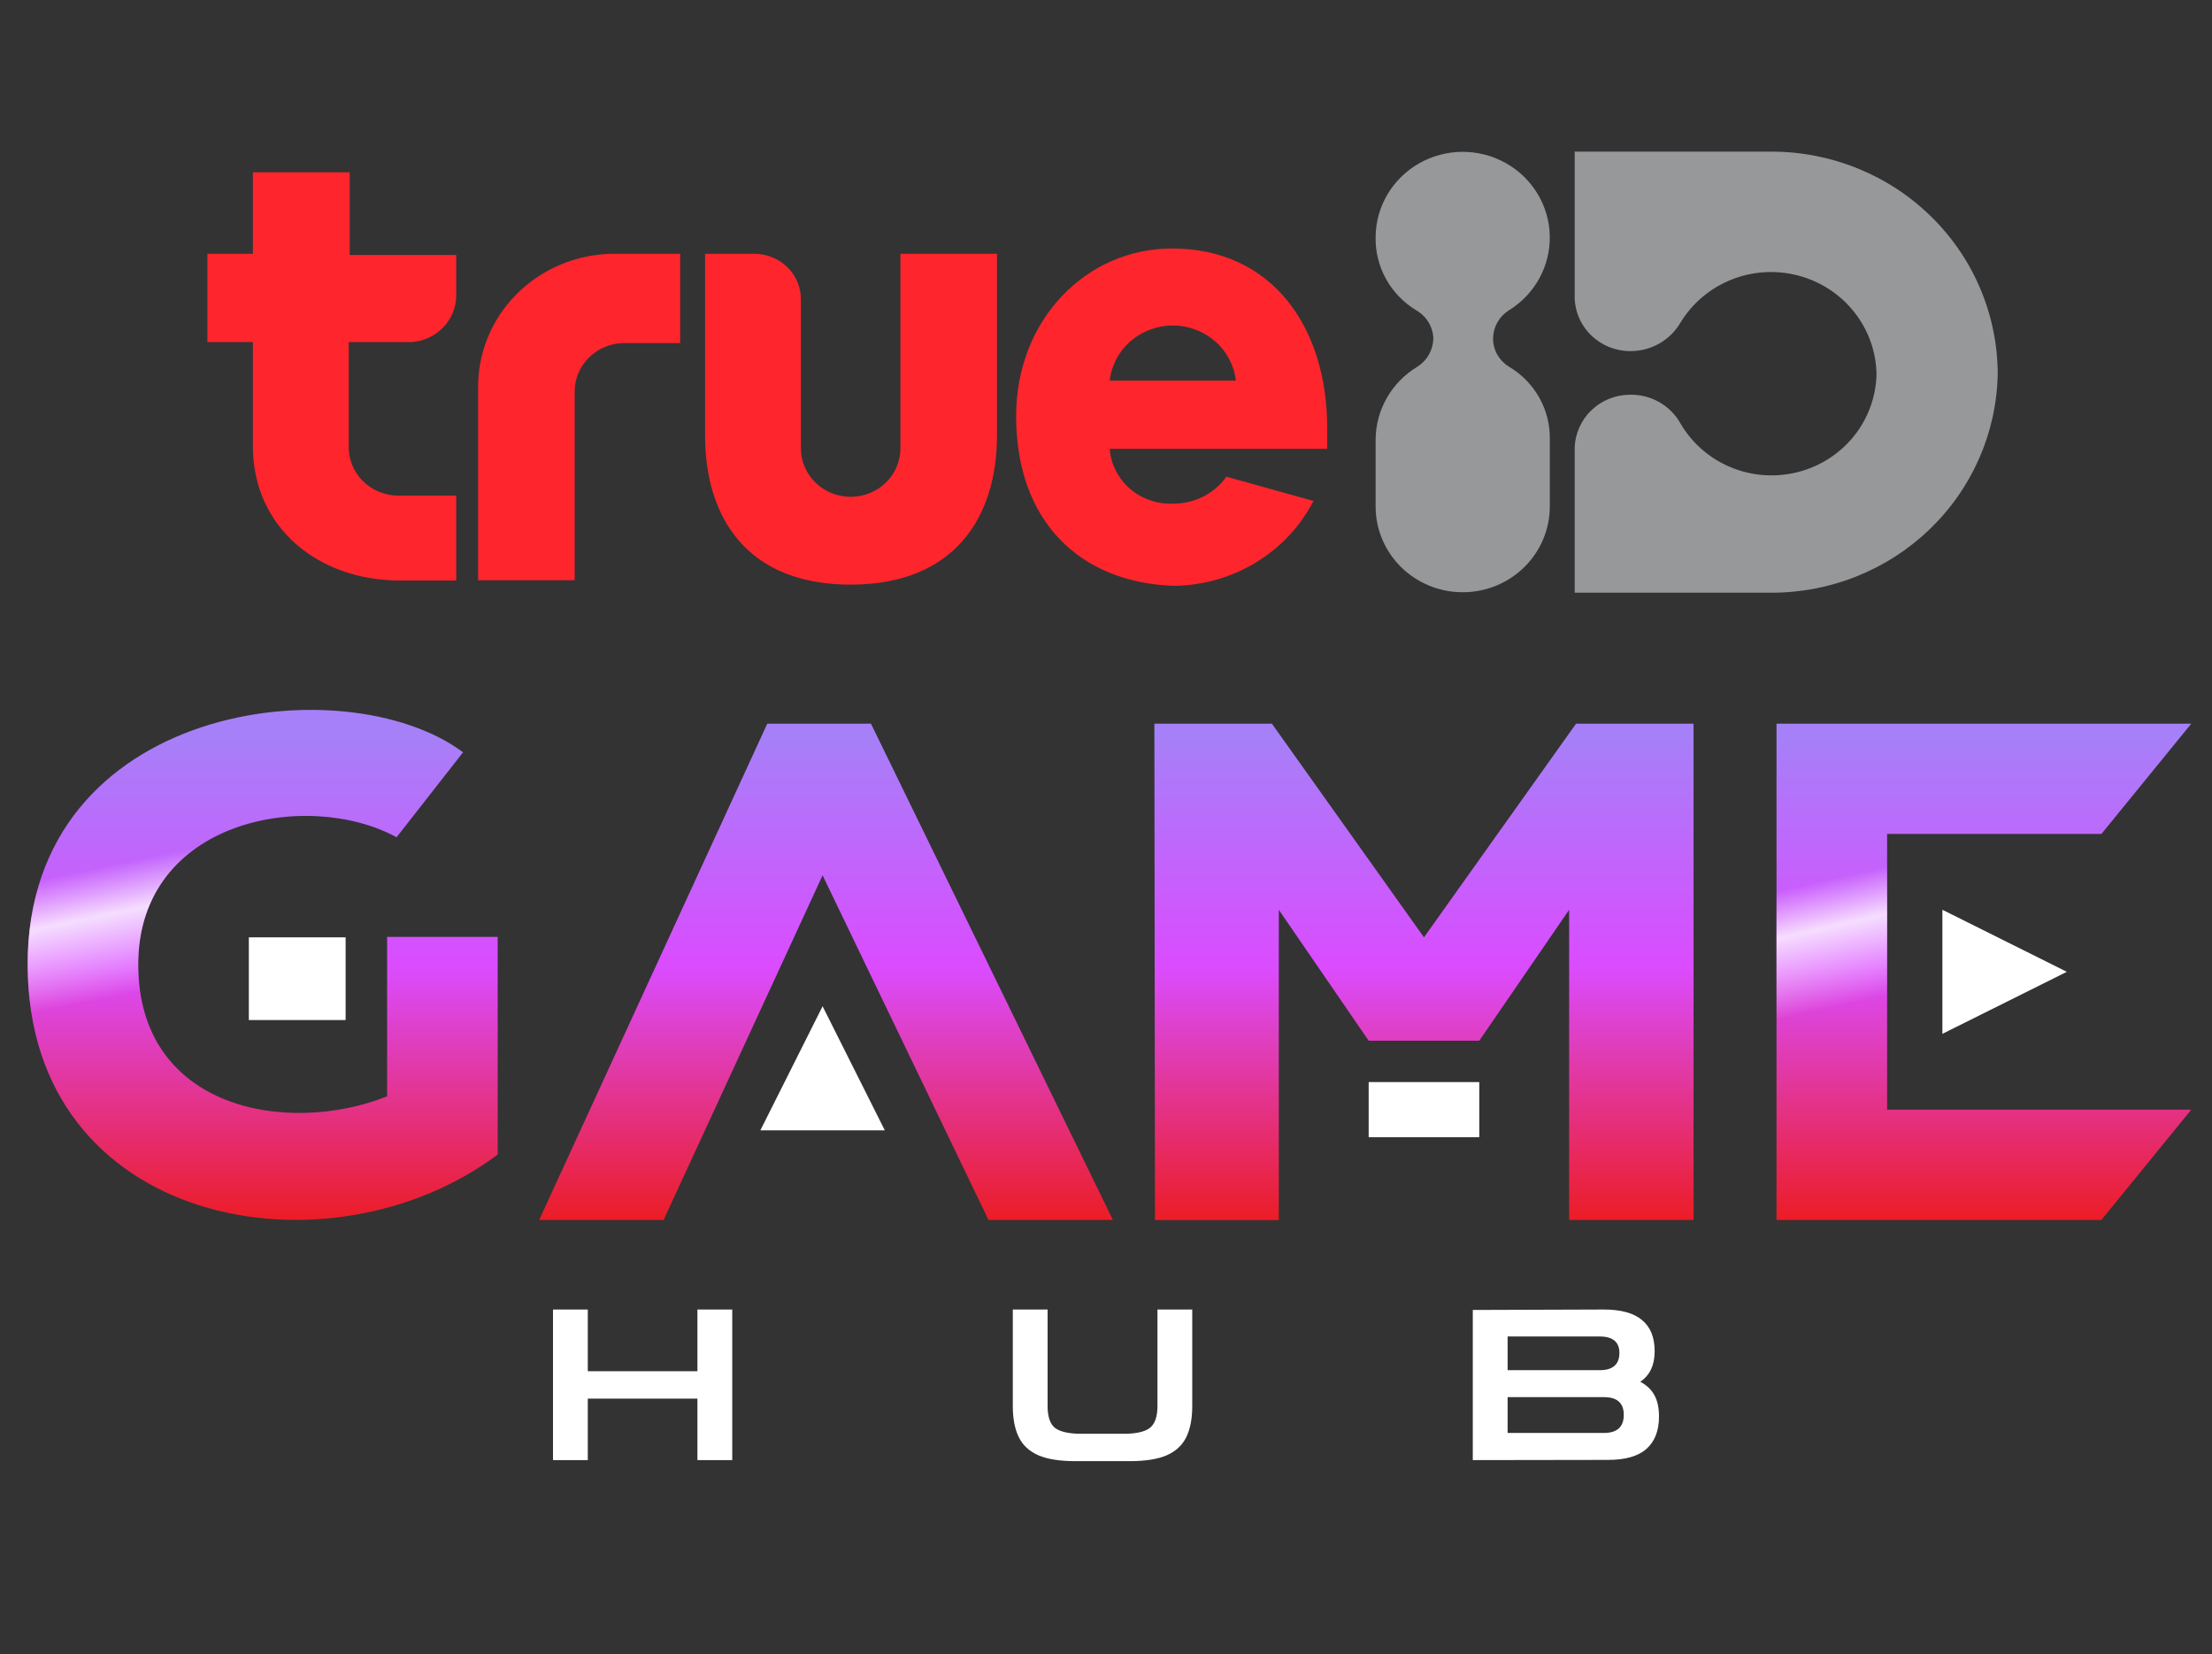 <svg xmlns="http://www.w3.org/2000/svg" fill="none" viewBox="0 0 107 80" height="80" width="107">
<rect x="0" y="0" width="107" height="80" fill="#333333" stroke="none"/>
<path fill="white" d="M26.75 70.616V63.333H28.433V66.317H33.736V63.333H35.42V70.616H33.736V67.642H28.433V70.616H26.75Z"></path>
<path fill="white" d="M52.032 70.667C51.268 70.667 50.664 70.572 50.223 70.381C49.781 70.184 49.465 69.889 49.276 69.495C49.086 69.102 48.992 68.606 48.992 68.008V63.333H50.675V68.008C50.675 68.524 50.798 68.877 51.043 69.067C51.296 69.251 51.72 69.343 52.316 69.343H54.347C54.943 69.343 55.364 69.251 55.61 69.067C55.862 68.877 55.989 68.524 55.989 68.008V63.333H57.672V68.008C57.672 68.606 57.577 69.102 57.388 69.495C57.199 69.889 56.883 70.184 56.441 70.381C55.999 70.572 55.396 70.667 54.631 70.667H52.032Z"></path>
<path fill="white" d="M71.243 70.616V63.354L77.578 63.333C78.412 63.333 79.029 63.503 79.429 63.843C79.836 64.175 80.04 64.678 80.04 65.35C80.04 66.022 79.808 66.514 79.345 66.827C79.654 66.99 79.882 67.207 80.029 67.479C80.176 67.743 80.25 68.086 80.25 68.507C80.25 69.193 80.047 69.716 79.64 70.076C79.24 70.429 78.623 70.606 77.788 70.606L71.243 70.616ZM77.378 64.637H72.927V66.267H77.378C78.016 66.267 78.335 65.988 78.335 65.431C78.335 64.902 78.016 64.637 77.378 64.637ZM77.588 67.57H72.927V69.302H77.588C78.226 69.302 78.546 69.01 78.546 68.426C78.546 67.856 78.226 67.57 77.588 67.57Z"></path>
<path fill="url(#paint0_linear_2549_2834)" d="M68.881 45.333L76.237 35H81.922V59H75.903V44L71.556 50.333H66.206L61.859 44V59.007H55.869L55.84 35H61.525L68.881 45.333Z"></path>
<path fill="url(#paint1_linear_2549_2834)" d="M53.834 59H47.816L39.791 42.333L32.1 59H26.081L37.115 35H42.131L53.834 59Z"></path>
<path fill="url(#paint2_linear_2549_2834)" d="M101.65 40.333H91.284V53.667H105.997L101.65 59H85.934V35H105.997L101.65 40.333Z"></path>
<path fill="url(#paint3_linear_2549_2834)" d="M1.337 46.644C1.337 33.977 16.719 32.143 22.399 36.384L19.183 40.493C14.88 38.143 6.687 39.644 6.687 46.644C6.687 53.644 13.894 54.947 18.725 53.023V45.31H24.075V55.837C15.883 61.977 1.337 59.31 1.337 46.644Z"></path>
<path fill="url(#paint4_linear_2549_2834)" d="M91.284 40.333V53.667H85.934V40.333H91.284Z"></path>
<path fill="url(#paint5_linear_2549_2834)" d="M10.671 40.333C8.4 41.392 6.687 43.443 6.687 46.643C6.687 47.958 6.941 49.071 7.386 50C5.496 50 3.607 50 1.717 50C1.47 48.972 1.337 47.853 1.337 46.643C1.337 44.124 1.946 42.033 2.966 40.333C5.534 40.333 8.102 40.333 10.671 40.333Z"></path>
<rect fill="white" height="4" width="4.681" y="45.333" x="12.037"></rect>
<path fill="white" d="M42.8 54.666H36.781L39.791 48.666L42.8 54.666Z"></path>
<rect fill="white" height="2.667" width="5.35" y="52.333" x="66.206"></rect>
<path fill="white" d="M99.978 47L93.959 50V44L99.978 47Z"></path>
<path fill="#FF252D" d="M16.917 8.333H12.234V12.275H10.031V16.544H12.234V21.588C12.234 25.53 15.424 28.075 19.324 28.075H22.069V23.97H19.276C18.951 23.97 18.628 23.906 18.329 23.782C18.03 23.657 17.759 23.475 17.534 23.246C17.309 23.016 17.134 22.745 17.02 22.448C16.905 22.151 16.854 21.835 16.869 21.518V16.544H19.89C20.477 16.509 21.028 16.258 21.432 15.842C21.836 15.426 22.064 14.877 22.069 14.304V12.333H16.917V8.333ZM43.556 21.682C43.556 22.305 43.302 22.901 42.851 23.341C42.399 23.781 41.787 24.028 41.148 24.028C40.51 24.028 39.897 23.781 39.446 23.341C38.994 22.901 38.741 22.305 38.741 21.682V14.515C38.747 14.225 38.694 13.937 38.586 13.667C38.477 13.397 38.314 13.15 38.107 12.942C37.9 12.733 37.653 12.567 37.379 12.453C37.105 12.338 36.811 12.278 36.514 12.275H34.106V21.061C34.106 25.061 36.165 28.275 41.148 28.275C46.132 28.275 48.226 25.061 48.226 21.061V12.275H43.556V21.659V21.682ZM64.2 20.697C64.2 15.817 61.528 12.017 56.701 12.017C52.548 12.017 49.153 15.454 49.153 20.122C49.153 25.213 52.235 28.169 56.761 28.333C58.169 28.322 59.546 27.933 60.742 27.209C61.937 26.485 62.905 25.453 63.538 24.228L59.325 23.055C59.032 23.466 58.639 23.801 58.181 24.028C57.723 24.255 57.214 24.368 56.701 24.357C55.943 24.38 55.206 24.117 54.643 23.623C54.08 23.129 53.735 22.442 53.679 21.706H64.2V20.72V20.697ZM53.679 18.41C53.761 17.677 54.118 16.999 54.681 16.507C55.244 16.015 55.974 15.742 56.731 15.742C57.487 15.742 58.217 16.015 58.78 16.507C59.343 16.999 59.7 17.677 59.782 18.41H53.679ZM30.266 12.275H29.592C27.845 12.309 26.182 13.017 24.97 14.244C23.758 15.471 23.096 17.117 23.128 18.82V28.064H27.799V19.031C27.786 18.715 27.838 18.4 27.953 18.105C28.069 17.809 28.244 17.539 28.469 17.311C28.694 17.083 28.963 16.902 29.262 16.779C29.561 16.655 29.882 16.591 30.206 16.591H32.902V12.275H30.266Z" clip-rule="evenodd" fill-rule="evenodd"></path>
<path fill="#979899" d="M76.171 7.333H85.717C88.615 7.34 91.391 8.477 93.438 10.497C95.485 12.517 96.634 15.253 96.634 18.107C96.578 20.933 95.395 23.624 93.341 25.599C91.287 27.575 88.528 28.677 85.657 28.666H76.171V21.674C76.187 20.979 76.48 20.319 76.987 19.835C77.494 19.351 78.174 19.084 78.88 19.09C79.371 19.086 79.854 19.213 80.278 19.457C80.701 19.701 81.05 20.053 81.287 20.477C81.839 21.425 82.69 22.168 83.712 22.595C84.733 23.021 85.868 23.106 86.944 22.837C88.019 22.569 88.975 21.961 89.667 21.107C90.358 20.252 90.746 19.199 90.772 18.107C90.756 17.013 90.377 15.955 89.694 15.093C89.012 14.23 88.062 13.611 86.989 13.328C85.916 13.045 84.779 13.114 83.75 13.525C82.721 13.937 81.856 14.667 81.287 15.606C81.044 16.023 80.693 16.37 80.27 16.611C79.848 16.852 79.368 16.98 78.88 16.981C78.17 16.987 77.486 16.716 76.979 16.227C76.471 15.739 76.181 15.072 76.171 14.373V7.333Z"></path>
<path fill="#979899" d="M72.423 17.143C72.556 17.381 72.748 17.582 72.981 17.727C73.603 18.093 74.115 18.615 74.464 19.24C74.813 19.865 74.987 20.57 74.968 21.283V24.495C74.968 25.595 74.524 26.65 73.734 27.428C72.944 28.206 71.872 28.643 70.754 28.643C69.637 28.643 68.566 28.206 67.775 27.428C66.986 26.65 66.542 25.595 66.542 24.495V21.283C66.542 20.568 66.729 19.865 67.085 19.243C67.442 18.62 67.955 18.098 68.576 17.727C68.806 17.578 68.995 17.376 69.127 17.139C69.259 16.901 69.33 16.635 69.334 16.364C69.324 16.09 69.244 15.822 69.101 15.585C68.958 15.349 68.756 15.153 68.516 15.013C67.9 14.642 67.393 14.119 67.047 13.495C66.7 12.871 66.526 12.169 66.542 11.458C66.548 10.737 66.744 10.03 67.112 9.407C67.48 8.784 68.007 8.266 68.64 7.904C69.273 7.542 69.991 7.349 70.724 7.344C71.456 7.339 72.176 7.521 72.815 7.874C73.454 8.226 73.988 8.737 74.365 9.355C74.742 9.972 74.95 10.676 74.966 11.397C74.983 12.117 74.809 12.83 74.461 13.464C74.113 14.098 73.603 14.632 72.981 15.013C72.752 15.16 72.562 15.36 72.43 15.595C72.298 15.831 72.227 16.095 72.223 16.364C72.221 16.636 72.29 16.904 72.423 17.143Z"></path>
<defs>
<linearGradient gradientUnits="userSpaceOnUse" y2="59.134" x2="53.667" y1="34.346" x1="53.667" id="paint0_linear_2549_2834">
<stop stop-color="#A680F8" offset="0.05"></stop>
<stop stop-color="#DA4CFF" offset="0.5"></stop>
<stop stop-color="#EC1C24" offset="1"></stop>
</linearGradient>
<linearGradient gradientUnits="userSpaceOnUse" y2="59.134" x2="53.667" y1="34.346" x1="53.667" id="paint1_linear_2549_2834">
<stop stop-color="#A680F8" offset="0.05"></stop>
<stop stop-color="#DA4CFF" offset="0.5"></stop>
<stop stop-color="#EC1C24" offset="1"></stop>
</linearGradient>
<linearGradient gradientUnits="userSpaceOnUse" y2="59.134" x2="53.667" y1="34.346" x1="53.667" id="paint2_linear_2549_2834">
<stop stop-color="#A680F8" offset="0.05"></stop>
<stop stop-color="#DA4CFF" offset="0.5"></stop>
<stop stop-color="#EC1C24" offset="1"></stop>
</linearGradient>
<linearGradient gradientUnits="userSpaceOnUse" y2="59.134" x2="53.667" y1="34.346" x1="53.667" id="paint3_linear_2549_2834">
<stop stop-color="#A680F8" offset="0.05"></stop>
<stop stop-color="#DA4CFF" offset="0.5"></stop>
<stop stop-color="#EC1C24" offset="1"></stop>
</linearGradient>
<linearGradient gradientUnits="userSpaceOnUse" y2="48.316" x2="90.534" y1="42.043" x1="89.123" id="paint4_linear_2549_2834">
<stop stop-opacity="0" stop-color="white" offset="0.05"></stop>
<stop stop-opacity="0.8" stop-color="white" offset="0.4"></stop>
<stop stop-opacity="0" stop-color="white" offset="1"></stop>
</linearGradient>
<linearGradient gradientUnits="userSpaceOnUse" y2="48.074" x2="6.278" y1="41.572" x1="4.951" id="paint5_linear_2549_2834">
<stop stop-opacity="0" stop-color="white" offset="0.05"></stop>
<stop stop-opacity="0.8" stop-color="white" offset="0.4"></stop>
<stop stop-opacity="0" stop-color="white" offset="1"></stop>
</linearGradient>
</defs>
</svg>

